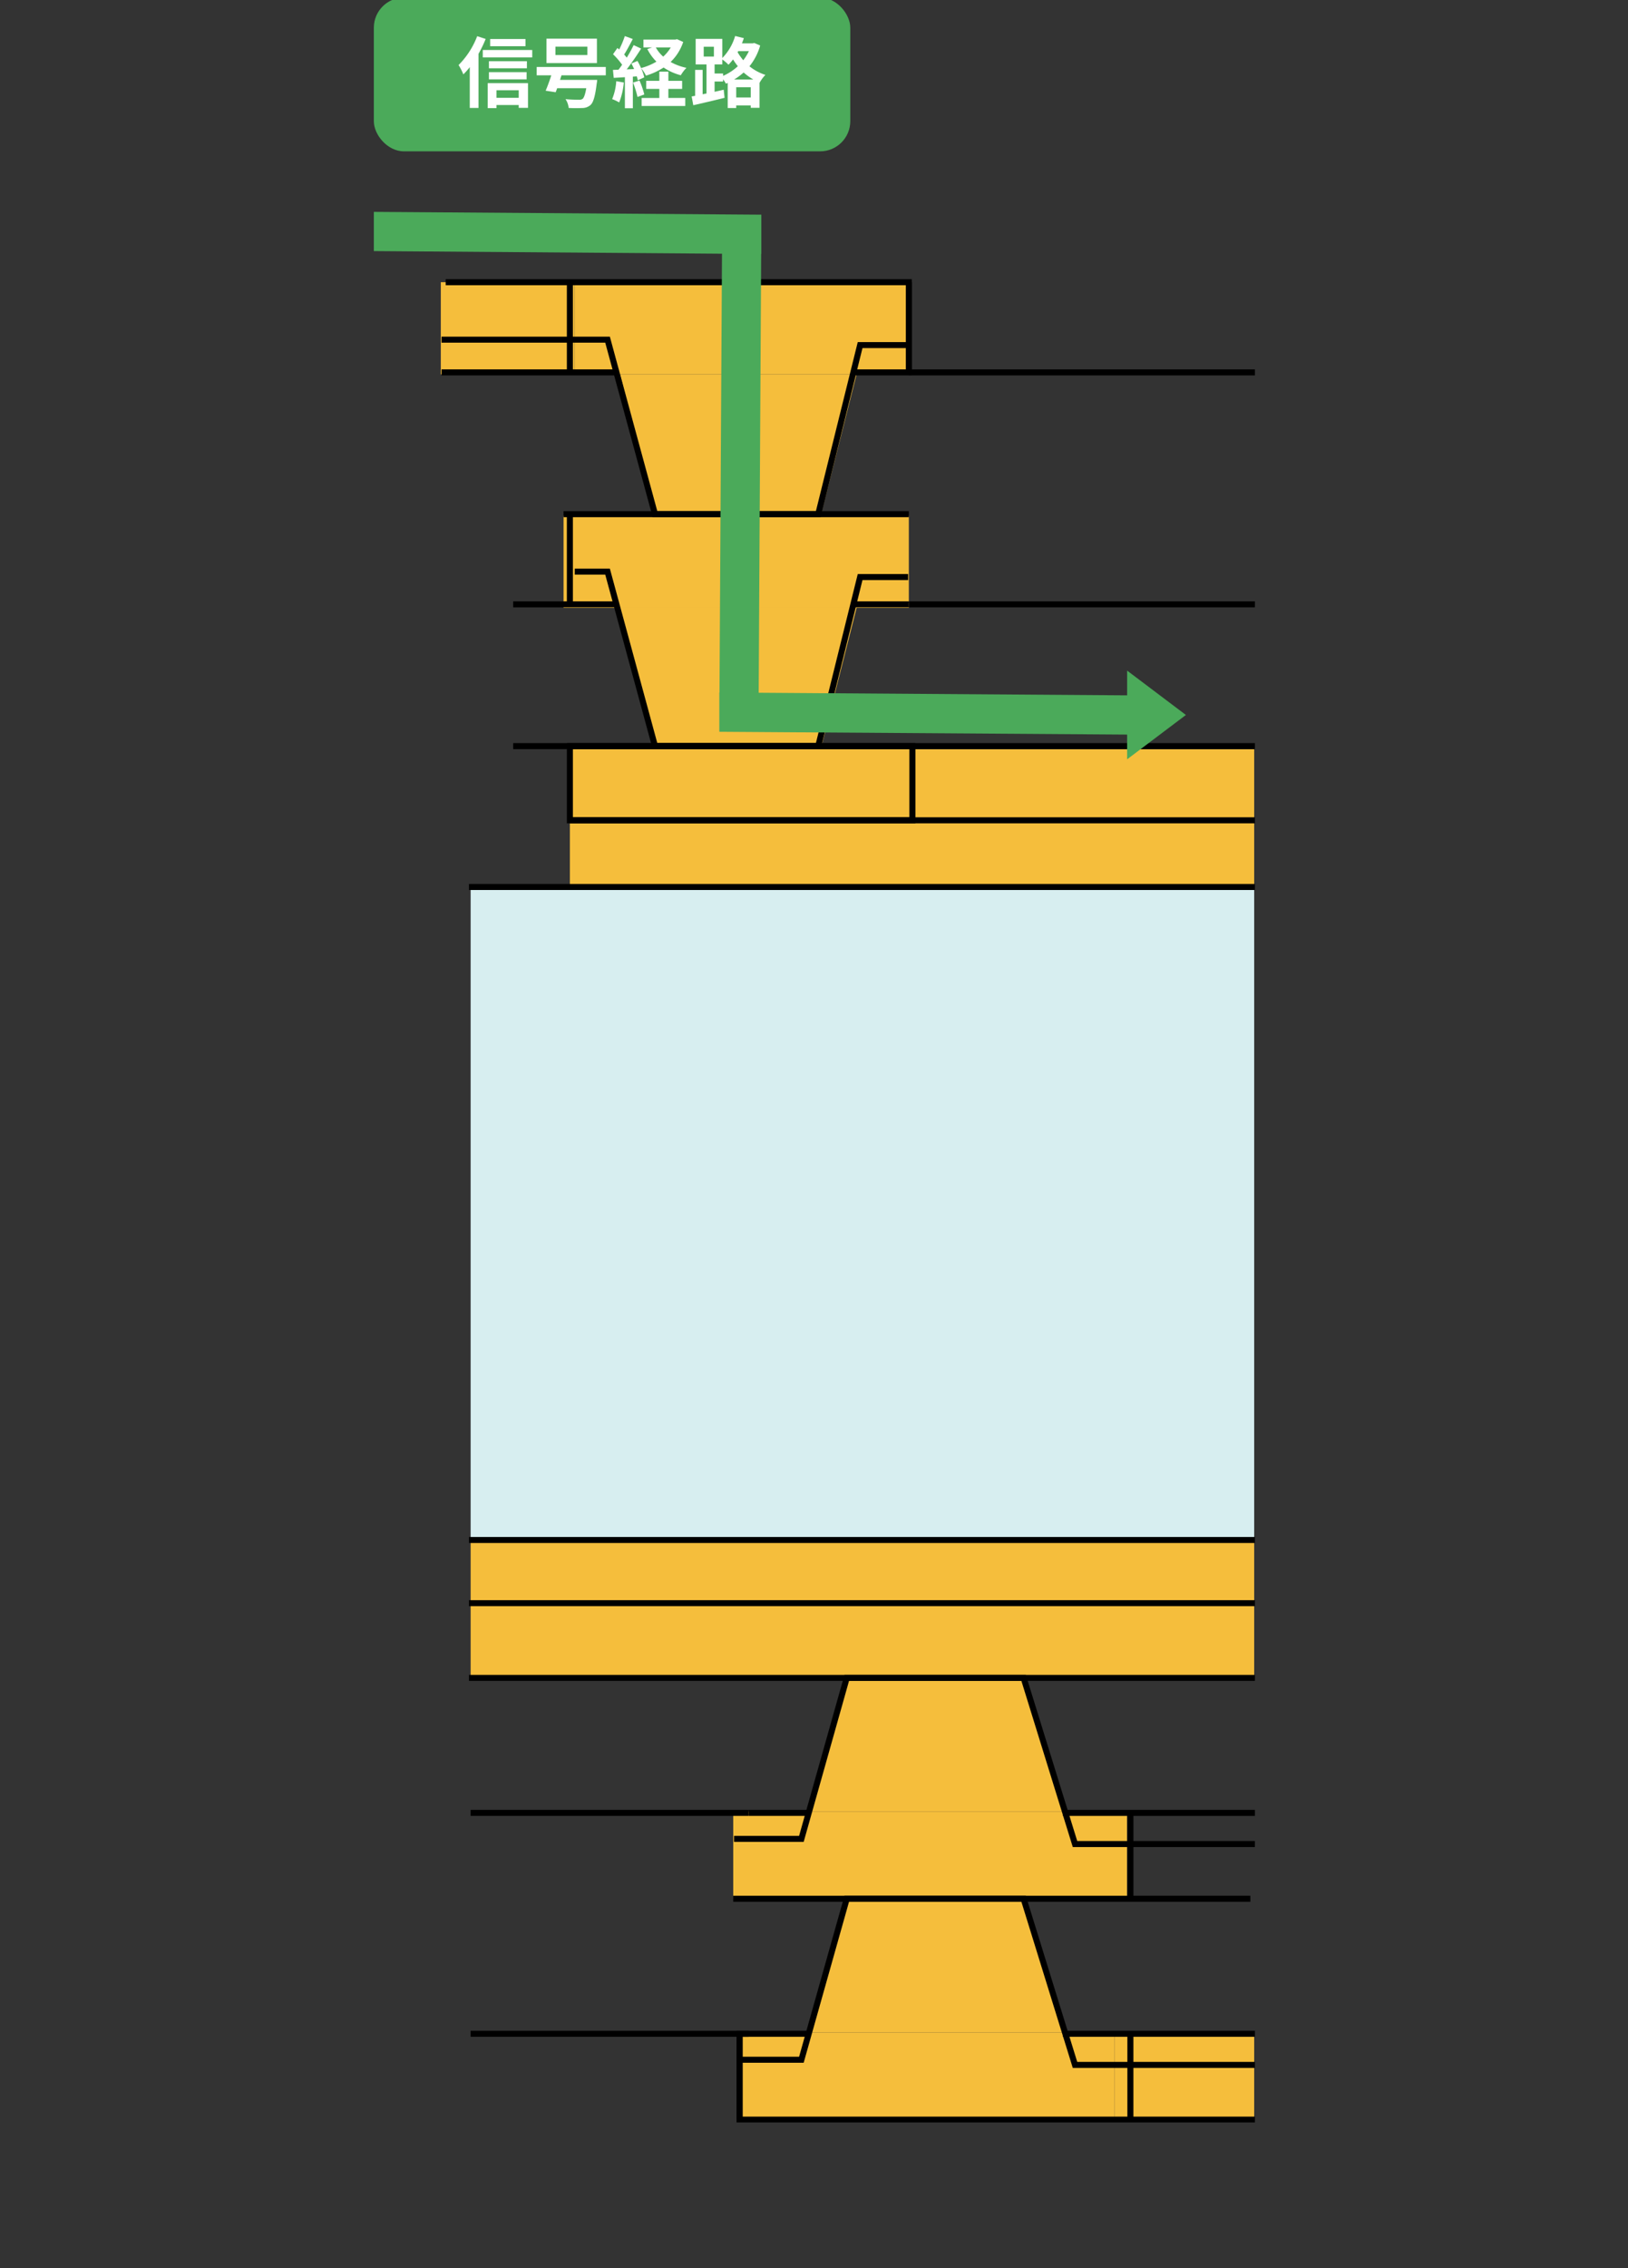 <svg xmlns="http://www.w3.org/2000/svg" xmlns:xlink="http://www.w3.org/1999/xlink" width="270" height="376" viewBox="0 0 270 376">
  <rect x="0" y="0" width="270" height="376" fill="#333333" stroke="none"/>
  <defs>
    <clipPath id="clip-path">
      <rect id="長方形_42396" data-name="長方形 42396" width="270" height="376" transform="translate(817.938 3094)" fill="#fff" stroke="#707070" stroke-width="1"/>
    </clipPath>
    <clipPath id="clip-path-2">
      <rect id="長方形_41956" data-name="長方形 41956" width="146.125" height="316.701" fill="none"/>
    </clipPath>
    <clipPath id="clip-path-3">
      <rect id="長方形_41955" data-name="長方形 41955" width="129.951" height="108.244" fill="none"/>
    </clipPath>
    <clipPath id="clip-path-8">
      <rect id="長方形_41969" data-name="長方形 41969" width="134.678" height="90.747" fill="none"/>
    </clipPath>
    <clipPath id="clip-path-9">
      <rect id="長方形_41972" data-name="長方形 41972" width="79.017" height="25.49" fill="none"/>
    </clipPath>
  </defs>
  <g id="build-up-board" transform="translate(-817.938 -3094)" clip-path="url(#clip-path)">
    <g id="グループ_78386" data-name="グループ 78386" transform="translate(879.938 3129.121)">
      <g id="グループ_78374" data-name="グループ 78374">
        <g id="グループ_78373" data-name="グループ 78373" clip-path="url(#clip-path-2)">
          <g id="グループ_78372" data-name="グループ 78372" transform="translate(16.053 111.906)" style="isolation: isolate">
            <g id="グループ_78371" data-name="グループ 78371">
              <g id="グループ_78370" data-name="グループ 78370" clip-path="url(#clip-path-3)">
                <rect id="長方形_41954" data-name="長方形 41954" width="129.951" height="108.244" transform="translate(0)" fill="#d7eef0"/>
              </g>
            </g>
          </g>
        </g>
      </g>
      <rect id="長方形_41957" data-name="長方形 41957" width="22.216" height="15.273" transform="translate(11.105 11.657)" fill="#f5be3c"/>
      <rect id="長方形_41958" data-name="長方形 41958" width="113.491" height="22.825" transform="translate(32.514 89.081)" fill="#f5be3c"/>
      <rect id="長方形_41959" data-name="長方形 41959" width="55.405" height="15.273" transform="translate(33.321 11.657)" fill="#f5be3c"/>
      <path id="パス_99451" data-name="パス 99451" d="M43.759,28.859H82.991L77.04,52.3H49.71Z" transform="translate(-2.925 -1.929)" fill="#f5be3c"/>
      <rect id="長方形_41960" data-name="長方形 41960" width="57.261" height="15.273" transform="translate(31.465 50.369)" fill="#f5be3c"/>
      <path id="パス_99452" data-name="パス 99452" d="M43.759,70.344H82.991L77.04,93.783H49.71Z" transform="translate(-2.925 -4.702)" fill="#f5be3c"/>
      <rect id="長方形_41961" data-name="長方形 41961" width="23.181" height="14.451" transform="translate(122.823 301.784)" fill="#f5be3c"/>
      <rect id="長方形_41962" data-name="長方形 41962" width="129.952" height="22.825" transform="translate(16.053 220.151)" fill="#f5be3c"/>
      <rect id="長方形_41963" data-name="長方形 41963" width="62.34" height="14.451" transform="translate(60.482 301.784)" fill="#f5be3c"/>
      <path id="パス_99453" data-name="パス 99453" d="M119.513,321.813H76.94l6.7-22.178h29.182Z" transform="translate(-5.143 -20.029)" fill="#f5be3c"/>
      <rect id="長方形_41964" data-name="長方形 41964" width="65.305" height="14.452" transform="translate(59.606 265.153)" fill="#f5be3c"/>
      <path id="パス_99454" data-name="パス 99454" d="M119.527,282.559H77.156l6.7-22.178h28.98Z" transform="translate(-5.158 -17.405)" fill="#f5be3c"/>
      <g id="グループ_78376" data-name="グループ 78376">
        <g id="グループ_78375" data-name="グループ 78375" clip-path="url(#clip-path-2)">
          <line id="線_14259" data-name="線 14259" x2="57.397" transform="translate(88.727 26.606)" fill="none" stroke="#000" stroke-miterlimit="10" stroke-width="1"/>
          <line id="線_14260" data-name="線 14260" x2="57.397" transform="translate(88.727 65.058)" fill="none" stroke="#000" stroke-miterlimit="10" stroke-width="1"/>
          <line id="線_14261" data-name="線 14261" x2="123.018" transform="translate(23.106 88.56)" fill="none" stroke="#000" stroke-miterlimit="10" stroke-width="1"/>
          <line id="線_14262" data-name="線 14262" x2="113.611" transform="translate(32.513 100.854)" fill="none" stroke="#000" stroke-miterlimit="10" stroke-width="1"/>
          <line id="線_14263" data-name="線 14263" x2="130.349" transform="translate(15.775 111.906)" fill="none" stroke="#000" stroke-miterlimit="10" stroke-width="1"/>
          <line id="線_14264" data-name="線 14264" x2="130.349" transform="translate(15.775 220.15)" fill="none" stroke="#000" stroke-miterlimit="10" stroke-width="1"/>
          <line id="線_14265" data-name="線 14265" x2="130.349" transform="translate(15.775 230.624)" fill="none" stroke="#000" stroke-miterlimit="10" stroke-width="1"/>
          <line id="線_14266" data-name="線 14266" x2="130.349" transform="translate(15.775 243.008)" fill="none" stroke="#000" stroke-miterlimit="10" stroke-width="1"/>
        </g>
      </g>
      <path id="パス_99455" data-name="パス 99455" d="M12.771,12.492H89.58v14.95h-9.2" transform="translate(-0.854 -0.835)" fill="none" stroke="#000" stroke-miterlimit="10" stroke-width="1"/>
      <line id="線_14267" data-name="線 14267" y2="14.95" transform="translate(88.727 11.657)" fill="none" stroke="#000" stroke-miterlimit="10" stroke-width="1"/>
      <path id="パス_99456" data-name="パス 99456" d="M89.41,23.6H81.452L74.509,51.626H47.434L39.565,22.7H12.027" transform="translate(-0.804 -1.517)" fill="none" stroke="#000" stroke-miterlimit="10" stroke-width="1"/>
      <line id="線_14268" data-name="線 14268" x1="29.39" transform="translate(11.223 26.606)" fill="none" stroke="#000" stroke-miterlimit="10" stroke-width="1"/>
      <line id="線_14269" data-name="線 14269" x1="9.199" transform="translate(79.528 65.058)" fill="none" stroke="#000" stroke-miterlimit="10" stroke-width="1"/>
      <line id="線_14270" data-name="線 14270" x2="57.261" transform="translate(31.465 50.109)" fill="none" stroke="#000" stroke-miterlimit="10" stroke-width="1"/>
      <path id="パス_99457" data-name="パス 99457" d="M90.993,64.809H83.035L76.092,92.832H49.017L41.148,63.905h-5.44" transform="translate(-2.387 -4.272)" fill="none" stroke="#000" stroke-miterlimit="10" stroke-width="1"/>
      <line id="線_14271" data-name="線 14271" x1="17.507" transform="translate(23.106 65.058)" fill="none" stroke="#000" stroke-miterlimit="10" stroke-width="1"/>
      <line id="線_14272" data-name="線 14272" y2="14.95" transform="translate(32.513 11.657)" fill="none" stroke="#000" stroke-miterlimit="10" stroke-width="1"/>
      <line id="線_14273" data-name="線 14273" y2="14.95" transform="translate(32.513 50.109)" fill="none" stroke="#000" stroke-miterlimit="10" stroke-width="1"/>
      <rect id="長方形_41966" data-name="長方形 41966" width="56.806" height="12.293" transform="translate(32.513 88.56)" fill="none" stroke="#000" stroke-miterlimit="10" stroke-width="1"/>
      <line id="線_14274" data-name="線 14274" x1="46.102" transform="translate(16.053 302)" fill="none" stroke="#000" stroke-miterlimit="10" stroke-width="1"/>
      <line id="線_14275" data-name="線 14275" x1="46.102" transform="translate(16.053 265.387)" fill="none" stroke="#000" stroke-miterlimit="10" stroke-width="1"/>
      <g id="グループ_78378" data-name="グループ 78378">
        <g id="グループ_78377" data-name="グループ 78377" clip-path="url(#clip-path-2)">
          <path id="パス_99458" data-name="パス 99458" d="M150.469,337.868H65V323.633H76.466" transform="translate(-4.345 -21.634)" fill="none" stroke="#000" stroke-miterlimit="10" stroke-width="1"/>
          <line id="線_14276" data-name="線 14276" y1="14.235" transform="translate(60.656 301.999)" fill="none" stroke="#000" stroke-miterlimit="10" stroke-width="1"/>
          <path id="パス_99459" data-name="パス 99459" d="M65.141,326.335h10.12l7.522-26.683h29.335l8.524,27.544h29.837" transform="translate(-4.354 -20.03)" fill="none" stroke="#000" stroke-miterlimit="10" stroke-width="1"/>
          <line id="線_14277" data-name="線 14277" x2="31.842" transform="translate(114.283 302)" fill="none" stroke="#000" stroke-miterlimit="10" stroke-width="1"/>
        </g>
      </g>
      <line id="線_14278" data-name="線 14278" x2="9.966" transform="translate(62.154 265.387)" fill="none" stroke="#000" stroke-miterlimit="10" stroke-width="1"/>
      <g id="グループ_78380" data-name="グループ 78380">
        <g id="グループ_78379" data-name="グループ 78379" clip-path="url(#clip-path-2)">
          <line id="線_14279" data-name="線 14279" x1="85.766" transform="translate(59.606 279.622)" fill="none" stroke="#000" stroke-miterlimit="10" stroke-width="1"/>
          <path id="パス_99460" data-name="パス 99460" d="M64.016,287.1H75.187l7.521-26.683h29.335l8.524,27.544H150.4" transform="translate(-4.279 -17.408)" fill="none" stroke="#000" stroke-miterlimit="10" stroke-width="1"/>
          <line id="線_14280" data-name="線 14280" x2="31.842" transform="translate(114.283 265.387)" fill="none" stroke="#000" stroke-miterlimit="10" stroke-width="1"/>
          <line id="線_14281" data-name="線 14281" y1="14.235" transform="translate(125.473 301.999)" fill="none" stroke="#000" stroke-miterlimit="10" stroke-width="1"/>
        </g>
      </g>
      <line id="線_14282" data-name="線 14282" y1="14.235" transform="translate(125.473 265.386)" fill="none" stroke="#000" stroke-miterlimit="10" stroke-width="1"/>
      <g id="グループ_78385" data-name="グループ 78385">
        <g id="グループ_78384" data-name="グループ 78384" clip-path="url(#clip-path-2)">
          <g id="グループ_78383" data-name="グループ 78383" style="isolation: isolate">
            <g id="グループ_78382" data-name="グループ 78382">
              <g id="グループ_78381" data-name="グループ 78381" clip-path="url(#clip-path-8)">
                <path id="パス_99461" data-name="パス 99461" d="M134.679,83.394l-9.748-7.353v4.1L63.825,79.71l.413-72.746h.026V.465L0,0V6.5l57.74.436L57.327,79.68H57.3v6.5l67.63.465v4.1Z" transform="translate(0 0)" fill="#4baa5a"/>
              </g>
            </g>
          </g>
        </g>
      </g>
    </g>
    <g id="グループ_78388" data-name="グループ 78388" transform="translate(879.938 3093.596)">
      <g id="グループ_78387" data-name="グループ 78387" transform="translate(0 0)" clip-path="url(#clip-path-9)">
        <rect id="長方形_41971" data-name="長方形 41971" width="79.017" height="25.49" rx="5" transform="translate(0)" fill="#4baa5a"/>
        <path id="パス_99462" data-name="パス 99462" d="M26.447,10.455a20.886,20.886,0,0,1-1.191,2.472v8.965H23.809V15.13a12.389,12.389,0,0,1-1.063,1.2,9.756,9.756,0,0,0-.794-1.549A13.624,13.624,0,0,0,25.038,10Zm7.722,3.061h-8.2v-1.23h8.2ZM26.78,17.781h6.685v4.1H31.928v-.474H28.24v.513H26.78Zm6.506-2.459h-6.3V14.144h6.3Zm-6.3.64h6.25v1.191h-6.25Zm6.07-4.3H27.19V10.469h5.865ZM28.24,20.214h3.688V18.96H28.24Z" transform="translate(-7.899 -3.596)" fill="#fff"/>
        <path id="パス_99463" data-name="パス 99463" d="M46.3,16.717l-.243.756h6.16a4.822,4.822,0,0,1-.077.627c-.256,2.1-.563,3.112-1.024,3.535a2.075,2.075,0,0,1-1.409.5,21.537,21.537,0,0,1-2.216-.012,3.158,3.158,0,0,0-.525-1.461c.858.09,1.793.1,2.177.1a1.062,1.062,0,0,0,.64-.128c.243-.192.448-.743.627-1.78H45.58c-.077.243-.166.462-.243.666l-1.664-.255c.294-.679.64-1.627.935-2.549h-2.42V15.335H53.648v1.383Zm5.879-2.036H43.813V10.635h8.363Zm-1.588-2.715H45.3v1.383h5.289Z" transform="translate(-15.179 -3.826)" fill="#fff"/>
        <path id="パス_99464" data-name="パス 99464" d="M63.674,17.67a11.838,11.838,0,0,1-.768,3.3,7.506,7.506,0,0,0-1.166-.551,9.309,9.309,0,0,0,.679-2.971Zm9.849-6.723a8.137,8.137,0,0,1-2.088,3.317,9.119,9.119,0,0,0,2.625.973,6.12,6.12,0,0,0-.935,1.23,9.365,9.365,0,0,1-2.855-1.281,11.479,11.479,0,0,1-2.921,1.345,5.969,5.969,0,0,0-.807-1.229,7.643,7.643,0,0,1,.525,1.511l-1.076.487a6.316,6.316,0,0,0-.167-.653l-.652.051v5.238H63.853V16.787L62,16.9l-.129-1.319.923-.038c.192-.243.4-.526.6-.82a12.564,12.564,0,0,0-1.511-1.741l.73-1.037.294.256a16.272,16.272,0,0,0,.935-2.229l1.319.487c-.461.871-.973,1.857-1.434,2.574.166.179.307.359.436.512a23.462,23.462,0,0,0,1.14-2.075l1.242.577c-.7,1.114-1.588,2.408-2.395,3.445l1.23-.051c-.141-.32-.3-.64-.448-.923l1.011-.423a12.8,12.8,0,0,1,.589,1.179,9.852,9.852,0,0,0,2.549-1.063,8.317,8.317,0,0,1-1.511-2.088l.819-.27h-1.46V10.55h5.3l.269-.064Zm-7.249,6.4a14.088,14.088,0,0,1,.794,2.305l-1.127.41a15.2,15.2,0,0,0-.743-2.382Zm4.791,2.882h2.8v1.332H66.632V20.232h2.933v-1.5H67.388V17.389h2.177V15.865h1.5v1.524h2.279v1.344H71.064Zm-2.088-8.376a5.779,5.779,0,0,0,1.229,1.524,6.484,6.484,0,0,0,1.255-1.524Z" transform="translate(-22.215 -3.588)" fill="#fff"/>
        <path id="パス_99465" data-name="パス 99465" d="M93.7,11.529a9.665,9.665,0,0,1-1.78,3.446A8.212,8.212,0,0,0,94.566,16.4a5.622,5.622,0,0,0-.947,1.281l-.026-.013v4.188h-1.46v-.4H89.725v.435H88.316V17.728l-.3.128a5.785,5.785,0,0,0-.474-.73V17.5H86.139v1.7l1.511-.346.141,1.345c-1.793.448-3.74.9-5.187,1.23l-.269-1.46.577-.1v-4.3h1.242V19.61l.64-.128V14.666H83V10.428H87.42V13.6a8.688,8.688,0,0,0,2.125-3.65l1.447.359c-.1.282-.2.576-.32.858h1.793l.27-.051ZM84.334,13.36h1.691V11.734H84.334Zm3.214,3.2a8.769,8.769,0,0,0,2.446-1.6,10.165,10.165,0,0,1-.794-1.126,10.362,10.362,0,0,1-.756.883,7.216,7.216,0,0,0-1.024-.871v.819H86.139v1.5h1.408Zm5.008.6A9.9,9.9,0,0,1,90.954,16a9.985,9.985,0,0,1-1.575,1.165Zm-.423,1.281H89.725v1.7h2.408Zm-2.075-5.981-.1.192a10.347,10.347,0,0,0,.935,1.319,8.014,8.014,0,0,0,.935-1.511Z" transform="translate(-29.625 -3.581)" fill="#fff"/>
      </g>
    </g>
  </g>
</svg>
